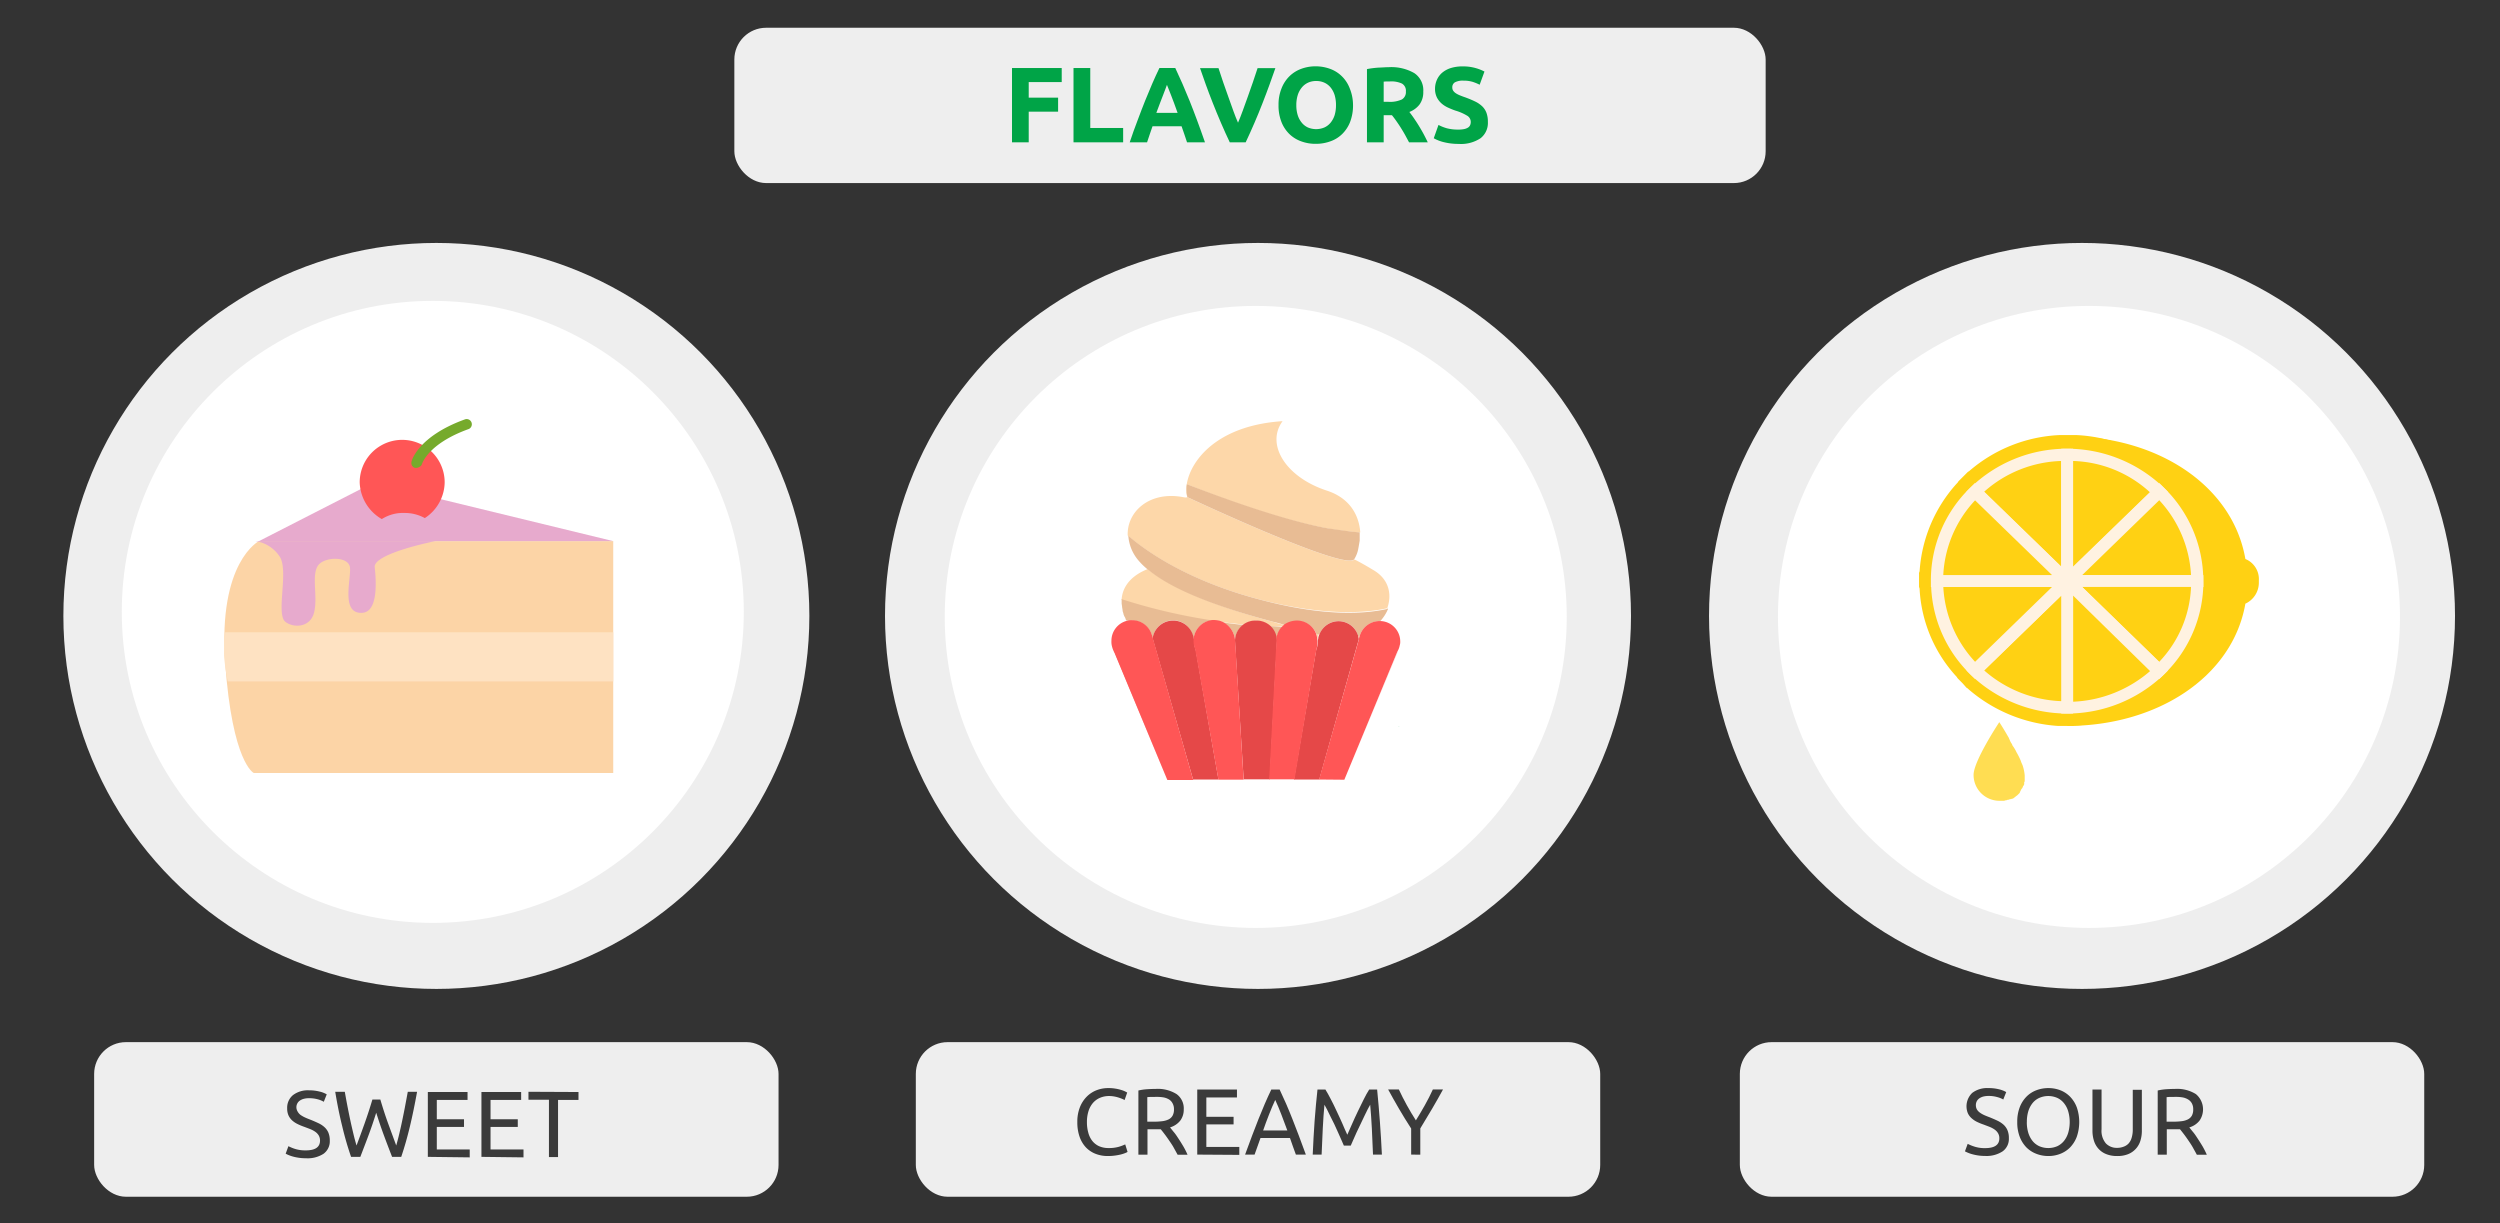 <svg id="Слой_1" data-name="Слой 1" xmlns="http://www.w3.org/2000/svg" width="629.57" height="308" viewBox="0 0 629.57 308">
  <rect x="0" y="0" width="629.57" height="308" fill="#333333" stroke="none"/>
  <defs>
    <style>
      .cls-1 {
        fill: #eee;
      }

      .cls-2 {
        fill: #fff;
      }

      .cls-3 {
        fill: none;
        stroke: #fff;
        stroke-linecap: round;
        stroke-linejoin: round;
        stroke-width: 2px;
      }

      .cls-4 {
        fill: #00a447;
      }

      .cls-5 {
        fill: #3b3b3b;
      }

      .cls-6 {
        fill: #fcd4a6;
      }

      .cls-7 {
        fill: #fee2c2;
      }

      .cls-8 {
        fill: #e7aacd;
      }

      .cls-9 {
        fill: #ff5656;
      }

      .cls-10 {
        fill: #76aa2c;
      }

      .cls-11 {
        fill: #fdd7a9;
      }

      .cls-12 {
        fill: #e8bc94;
      }

      .cls-13 {
        fill: #e14d3e;
      }

      .cls-14 {
        fill: #e54848;
      }

      .cls-15 {
        fill: #ffd113;
      }

      .cls-16 {
        fill: #ffe391;
      }

      .cls-17 {
        fill: #fff2e1;
      }

      .cls-18 {
        fill: #ffdd52;
      }
    </style>
  </defs>
  <rect class="cls-1" x="438.14" y="262.44" width="172.35" height="38.93" rx="8"/>
  <circle class="cls-1" cx="524.31" cy="155.11" r="93.93"/>
  <circle class="cls-2" cx="526.06" cy="155.36" r="78.32"/>
  <rect class="cls-1" x="23.71" y="262.44" width="172.35" height="38.93" rx="8"/>
  <g>
    <circle class="cls-1" cx="109.89" cy="155.11" r="93.93"/>
    <circle class="cls-2" cx="108.99" cy="154.09" r="78.32"/>
    <line class="cls-3" x1="110.48" y1="140.53" x2="111.37" y2="193.28"/>
    <path class="cls-3" d="M92.69,157.92s10.13.83,10.77,8.78-7.77,11.58-7.77,11.58"/>
    <path class="cls-3" d="M95.94,136.44c3.83-2.39,8.8.13,9,4.13a6.69,6.69,0,0,1-2.41,5.82"/>
    <path class="cls-3" d="M129,157.14s-10.11,1.17-10.47,9.14,8.16,11.31,8.16,11.31"/>
    <path class="cls-3" d="M53.64,125.54a8.94,8.94,0,0,0,1.7,10.15c4.53,4.81,16.94,7.85,16.94,7.85"/>
  </g>
  <rect class="cls-1" x="230.63" y="262.44" width="172.35" height="38.93" rx="8"/>
  <g>
    <circle class="cls-1" cx="316.8" cy="155.11" r="93.93"/>
    <circle class="cls-2" cx="316.23" cy="155.36" r="78.32"/>
    <path class="cls-4" d="M352.32,182.86l0,.16c-.16-.08,0-.11,0-.16Z"/>
    <path class="cls-3" d="M311,127.15s7.25,4.75,13-.25"/>
  </g>
  <rect class="cls-1" x="184.93" y="6.99" width="259.71" height="39.11" rx="8"/>
  <g>
    <path class="cls-5" d="M279,291.12a8.32,8.32,0,0,1-3.14-.57,6.76,6.76,0,0,1-2.44-1.65,7.58,7.58,0,0,1-1.57-2.69,11.07,11.07,0,0,1-.55-3.65,9.87,9.87,0,0,1,.62-3.65,7.92,7.92,0,0,1,1.69-2.68,7.17,7.17,0,0,1,2.48-1.66,8.08,8.08,0,0,1,3-.56,10.16,10.16,0,0,1,1.83.14,9.68,9.68,0,0,1,1.42.33,5.75,5.75,0,0,1,1,.38,4.82,4.82,0,0,1,.52.28l-.66,1.89a3.91,3.91,0,0,0-.62-.31c-.26-.11-.57-.22-.91-.33a8.2,8.2,0,0,0-1.11-.27,7,7,0,0,0-1.21-.11,5.81,5.81,0,0,0-2.34.45,4.91,4.91,0,0,0-1.78,1.3,5.89,5.89,0,0,0-1.12,2.07,8.91,8.91,0,0,0-.39,2.73,9.66,9.66,0,0,0,.34,2.67,5.75,5.75,0,0,0,1,2.07,4.69,4.69,0,0,0,1.71,1.34,5.81,5.81,0,0,0,2.4.47,8.87,8.87,0,0,0,2.63-.33,12.34,12.34,0,0,0,1.56-.59l.59,1.89a2.9,2.9,0,0,1-.59.29,7.92,7.92,0,0,1-1.07.35,13.34,13.34,0,0,1-1.49.28A13.12,13.12,0,0,1,279,291.12Z"/>
    <path class="cls-5" d="M294.65,283.91c.25.31.57.73,1,1.24s.79,1.08,1.2,1.7.81,1.28,1.21,1.95a19.69,19.69,0,0,1,1,2h-2.5c-.32-.59-.66-1.2-1-1.82s-.75-1.2-1.13-1.76-.75-1.08-1.12-1.57-.7-.91-1-1.27l-.63,0h-2.71v6.4h-2.29V274.62a13.31,13.31,0,0,1,2.16-.32c.8-.05,1.53-.08,2.19-.08a8.94,8.94,0,0,1,5.26,1.3,4.44,4.44,0,0,1,1.81,3.87,4.56,4.56,0,0,1-.86,2.79A5.11,5.11,0,0,1,294.65,283.91Zm-3.48-7.68c-1,0-1.73,0-2.25.07v6.17h1.64a17,17,0,0,0,2.12-.12,5,5,0,0,0,1.6-.45,2.37,2.37,0,0,0,1-.93,3.13,3.13,0,0,0,.36-1.6,3,3,0,0,0-.36-1.53,2.46,2.46,0,0,0-.95-1,4.12,4.12,0,0,0-1.42-.5A9.74,9.74,0,0,0,291.17,276.23Z"/>
    <path class="cls-5" d="M301.5,290.76V274.38h10v2h-7.71v4.86h6.86v1.92h-6.86v5.67h8.3v2Z"/>
    <path class="cls-5" d="M326.34,290.76c-.27-.71-.52-1.4-.76-2.09s-.48-1.38-.73-2.09h-7.42l-1.49,4.18h-2.39q.94-2.6,1.78-4.81c.55-1.47,1.09-2.87,1.62-4.19s1.05-2.59,1.57-3.8,1.06-2.39,1.63-3.58h2.1c.57,1.19,1.11,2.38,1.63,3.58s1.05,2.47,1.57,3.8,1.07,2.72,1.62,4.19,1.15,3.08,1.78,4.81Zm-2.15-6.07c-.5-1.37-1-2.7-1.5-4s-1-2.52-1.55-3.7c-.55,1.18-1.07,2.41-1.57,3.7s-1,2.61-1.48,4Z"/>
    <path class="cls-5" d="M338.42,288.49l-.63-1.44-.84-1.89c-.3-.68-.61-1.37-.95-2.09l-1-2c-.3-.64-.58-1.21-.84-1.72s-.47-.89-.63-1.15q-.26,2.79-.42,6t-.29,6.56h-2.24q.09-2.11.21-4.29c.08-1.44.17-2.86.27-4.25s.22-2.75.34-4.08.24-2.57.38-3.76h2c.43.7.89,1.52,1.37,2.46s1,1.94,1.47,3,1,2.06,1.42,3.09.87,2,1.25,2.83c.38-.85.8-1.79,1.25-2.83s.93-2.06,1.42-3.09,1-2,1.47-3,.94-1.76,1.37-2.46h2q.79,7.92,1.2,16.38h-2.24q-.12-3.3-.29-6.56t-.42-6c-.16.26-.37.65-.63,1.15s-.54,1.08-.84,1.72-.62,1.31-.95,2-.66,1.41-1,2.09l-.84,1.89-.63,1.44Z"/>
    <path class="cls-5" d="M355.37,290.76v-6.57c-1.09-1.68-2.12-3.35-3.08-5s-1.86-3.25-2.72-4.83h2.7c.6,1.3,1.27,2.61,2,3.94s1.5,2.61,2.29,3.84q1.15-1.85,2.27-3.84c.74-1.33,1.42-2.64,2-3.94h2.56c-.86,1.58-1.76,3.18-2.72,4.81s-2,3.29-3,5v6.61Z"/>
  </g>
  <g>
    <path class="cls-5" d="M77,289.7q3.58,0,3.59-2.46a2.52,2.52,0,0,0-.32-1.29,3.12,3.12,0,0,0-.86-.92,6.08,6.08,0,0,0-1.24-.67c-.47-.19-1-.38-1.48-.57a13.73,13.73,0,0,1-1.7-.7,5.86,5.86,0,0,1-1.4-.92,3.9,3.9,0,0,1-.93-1.26,4.16,4.16,0,0,1-.34-1.78,4.11,4.11,0,0,1,1.46-3.35,6.16,6.16,0,0,1,4-1.21,10.77,10.77,0,0,1,2.71.32,6.25,6.25,0,0,1,1.79.7l-.74,1.87a6.31,6.31,0,0,0-1.47-.61,8.28,8.28,0,0,0-2.29-.29,4.7,4.7,0,0,0-1.22.14,3.12,3.12,0,0,0-1,.43,1.93,1.93,0,0,0-.67.72,2,2,0,0,0-.25,1A2.17,2.17,0,0,0,75,280a2.62,2.62,0,0,0,.73.8,7.56,7.56,0,0,0,1.1.62c.42.19.88.38,1.39.57.7.28,1.35.57,1.95.85a6,6,0,0,1,1.53,1,4,4,0,0,1,1,1.4,5.12,5.12,0,0,1,.35,2,3.87,3.87,0,0,1-1.57,3.31A7.39,7.39,0,0,1,77,291.68a11.07,11.07,0,0,1-1.79-.13,11.49,11.49,0,0,1-1.45-.3,9.25,9.25,0,0,1-1.1-.38c-.31-.13-.55-.25-.72-.34l.69-1.89a10.53,10.53,0,0,0,1.65.68A8.57,8.57,0,0,0,77,289.7Z"/>
    <path class="cls-5" d="M94.74,280.22c-.66,2.11-1.33,4.07-2,5.86s-1.35,3.55-2,5.25H88.41a78.73,78.73,0,0,1-2.21-7.63q-1-4-1.78-8.75h2.41c.22,1.23.44,2.46.68,3.69s.48,2.42.73,3.58.51,2.26.76,3.32.51,2,.78,2.93q.94-2.48,2-5.45c.71-2,1.37-4,2-6.13h2c.62,2.11,1.28,4.16,2,6.13s1.4,3.8,2,5.45c.25-.88.51-1.85.76-2.91s.5-2.16.74-3.32.49-2.35.72-3.59.47-2.47.69-3.7h2.34q-.85,4.73-1.81,8.75t-2.18,7.63h-2.3q-1-2.55-2-5.25C96.07,284.29,95.41,282.33,94.74,280.22Z"/>
    <path class="cls-5" d="M107.74,291.33V275h10v2H110v4.87h6.85v1.92H110v5.67h8.29v2Z"/>
    <path class="cls-5" d="M121.24,291.33V275h10v2h-7.71v4.87h6.86v1.92h-6.86v5.67h8.3v2Z"/>
    <path class="cls-5" d="M145.68,275v2h-5.15v14.39h-2.29V276.94h-5.16v-2Z"/>
  </g>
  <g>
    <path class="cls-5" d="M499.9,289.13q3.59,0,3.59-2.46a2.45,2.45,0,0,0-.32-1.28,3,3,0,0,0-.86-.93,6.08,6.08,0,0,0-1.24-.67c-.47-.19-1-.38-1.48-.57a13.71,13.71,0,0,1-1.7-.69,5.62,5.62,0,0,1-1.39-.93,3.79,3.79,0,0,1-.94-1.26,4.65,4.65,0,0,1,1.12-5.13,6.23,6.23,0,0,1,4.05-1.2,10.77,10.77,0,0,1,2.7.31,6.55,6.55,0,0,1,1.79.7l-.74,1.87a5.94,5.94,0,0,0-1.47-.6,7.87,7.87,0,0,0-2.28-.3,5.32,5.32,0,0,0-1.23.14,3.36,3.36,0,0,0-1,.43,2.2,2.2,0,0,0-.67.72,2.09,2.09,0,0,0-.25,1,2.22,2.22,0,0,0,.26,1.11,2.63,2.63,0,0,0,.74.79,6.25,6.25,0,0,0,1.09.63c.42.19.88.37,1.39.56.71.29,1.36.57,1.95.85a6.58,6.58,0,0,1,1.53,1,4.06,4.06,0,0,1,1,1.41,5,5,0,0,1,.35,2,3.85,3.85,0,0,1-1.57,3.31,7.39,7.39,0,0,1-4.43,1.16,12.33,12.33,0,0,1-1.79-.13,14,14,0,0,1-1.45-.31,8.21,8.21,0,0,1-1.1-.38c-.31-.13-.55-.25-.72-.34l.69-1.89a10.53,10.53,0,0,0,1.65.68A8.3,8.3,0,0,0,499.9,289.13Z"/>
    <path class="cls-5" d="M508,282.56a10.13,10.13,0,0,1,.62-3.71,7.84,7.84,0,0,1,1.7-2.68,7,7,0,0,1,2.51-1.62,8.49,8.49,0,0,1,3-.54,8.3,8.3,0,0,1,3,.54,7,7,0,0,1,2.47,1.62,7.82,7.82,0,0,1,1.69,2.68,11.41,11.41,0,0,1,0,7.42,7.86,7.86,0,0,1-1.69,2.69,7.09,7.09,0,0,1-2.47,1.61,8.1,8.1,0,0,1-3,.55,8.29,8.29,0,0,1-3-.55,7.16,7.16,0,0,1-2.51-1.61,7.88,7.88,0,0,1-1.7-2.69A10.13,10.13,0,0,1,508,282.56Zm2.41,0a9.2,9.2,0,0,0,.37,2.71,6.35,6.35,0,0,0,1.08,2.07,4.77,4.77,0,0,0,1.7,1.31,5.76,5.76,0,0,0,4.51,0,4.79,4.79,0,0,0,1.68-1.31,6,6,0,0,0,1.08-2.07,9.82,9.82,0,0,0,0-5.41,5.81,5.81,0,0,0-1.08-2.07,4.57,4.57,0,0,0-1.68-1.31,5.64,5.64,0,0,0-4.51,0,4.55,4.55,0,0,0-1.7,1.31,6.15,6.15,0,0,0-1.08,2.07A9.13,9.13,0,0,0,510.42,282.56Z"/>
    <path class="cls-5" d="M533.16,291.12a7.13,7.13,0,0,1-2.79-.5,5.11,5.11,0,0,1-1.94-1.36,5.33,5.33,0,0,1-1.12-2,8.41,8.41,0,0,1-.37-2.55V274.38h2.29v10a4.91,4.91,0,0,0,1.09,3.56,3.76,3.76,0,0,0,2.84,1.12,4.28,4.28,0,0,0,1.59-.28A3.18,3.18,0,0,0,536,288a3.62,3.62,0,0,0,.8-1.45,6.94,6.94,0,0,0,.29-2.11v-10h2.29v10.29a8.41,8.41,0,0,1-.37,2.55,5.35,5.35,0,0,1-1.13,2,5.27,5.27,0,0,1-1.94,1.36A7.06,7.06,0,0,1,533.16,291.12Z"/>
    <path class="cls-5" d="M551.33,283.91c.25.31.57.73,1,1.24s.78,1.08,1.19,1.7.82,1.28,1.22,1.95a22,22,0,0,1,1,2h-2.51c-.31-.59-.66-1.2-1-1.82s-.74-1.2-1.12-1.76-.75-1.08-1.12-1.57-.71-.91-1-1.27l-.62,0h-2.71v6.4h-2.29V274.62a13.14,13.14,0,0,1,2.16-.32c.8-.05,1.53-.08,2.19-.08a8.94,8.94,0,0,1,5.26,1.3,5,5,0,0,1,.94,6.66A5,5,0,0,1,551.33,283.91Zm-3.47-7.68c-1,0-1.73,0-2.25.07v6.17h1.63a17,17,0,0,0,2.13-.12,4.82,4.82,0,0,0,1.59-.45,2.4,2.4,0,0,0,1-.93,3.14,3.14,0,0,0,.35-1.6,3,3,0,0,0-.35-1.53,2.56,2.56,0,0,0-1-1,4,4,0,0,0-1.42-.5A9.55,9.55,0,0,0,547.86,276.23Z"/>
  </g>
  <g>
    <path class="cls-6" d="M154.43,136.27H65.21s-10.31,5.15-8.51,30.55,7.22,27.85,7.22,27.85h90.51Z"/>
    <path class="cls-7" d="M57.35,171.59h97.08V159.22H56.7c0,1.54-.38,4.38-.25,6.18A47.91,47.91,0,0,0,57.35,171.59Z"/>
    <polygon class="cls-8" points="93.96 121.57 65.21 136.27 154.43 136.27 93.96 121.57"/>
    <path class="cls-9" d="M96.15,130.72a9.85,9.85,0,0,1,5.68-1.54,10.41,10.41,0,0,1,5.15,1.29,10.91,10.91,0,0,0,5-9,10.7,10.7,0,0,0-21.4,0A11.06,11.06,0,0,0,96.15,130.72Z"/>
    <path class="cls-10" d="M104.79,117.83h-.26a1.26,1.26,0,0,1-.9-1.55c0-.25,1.68-6.44,13.54-10.7a1.31,1.31,0,0,1,.9,2.45c-10.44,3.74-11.86,8.9-11.86,9A1.76,1.76,0,0,1,104.79,117.83Z"/>
    <path class="cls-8" d="M64.31,136.27a8.78,8.78,0,0,1,6.19,4c2.19,3.61-1,14.19,1.29,16.25,1.93,1.67,6.44,1.67,7.35-2.45s-.78-9.28,1-11.73c1.67-2.2,7.73-2.32,8,.64s-2.32,11.6,3,11.35c4.12-.13,3.61-8,3.22-11.48s15.21-6.57,15.21-6.57Z"/>
  </g>
  <g>
    <path class="cls-11" d="M283.5,155.62c-.13-.13-.13-.39-.26-.52C283.37,155.23,283.37,155.36,283.5,155.62Z"/>
    <path class="cls-11" d="M283.24,155c-.13-.26-.13-.53-.26-.66C283.11,154.44,283.11,154.71,283.24,155Z"/>
    <path class="cls-11" d="M283,154.05a1.65,1.65,0,0,1-.13-.78A1.65,1.65,0,0,0,283,154.05Z"/>
    <path class="cls-11" d="M282.72,153.14c0-.26-.13-.65-.13-.91A2.21,2.21,0,0,1,282.72,153.14Z"/>
    <path class="cls-11" d="M305.93,156.27a4.75,4.75,0,0,1,1.95.39c1.7.26,3.52.39,5.35.65a5.24,5.24,0,0,1,3-1,5,5,0,0,1,3.52,1.43H323l.39-.39a22.82,22.82,0,0,1-2.87-.78c-9.52-2.61-23.92-7.14-31.49-13.27-5,2-6.45,5.19-6.58,7.79a152.41,152.41,0,0,0,22.82,5.35C305.54,156.4,305.67,156.27,305.93,156.27Z"/>
    <path class="cls-11" d="M283.89,156.4a.45.45,0,0,1-.13-.26A.45.45,0,0,0,283.89,156.4Z"/>
    <path class="cls-11" d="M283.76,156.14c0-.13-.13-.26-.26-.39C283.63,155.88,283.63,156,283.76,156.14Z"/>
    <path class="cls-11" d="M342.18,161l.13-.65h0c0-.13.13-.26.13-.39s-.26.13-.39.13C342.05,160.44,342.18,160.7,342.18,161Z"/>
    <path class="cls-11" d="M349.48,153.14a9,9,0,0,1-2,3.13h.13c3-3.78,3.52-9.39-1.44-12.52-1.3-.78-3-1.82-5.08-2.87-2.35,3-42-15.65-42-15.65A8.76,8.76,0,0,1,299,122c5.34,2.22,22.69,8.87,35.33,11.09a70.29,70.29,0,0,0,8.22,1c-.26-4-2.35-8.6-8.48-10.56-10.3-3.39-15.38-11.61-11.08-17.47-20.08,1.3-25.56,14.08-24,19.16h0a2,2,0,0,1-.92,0c-8.6-1.69-14.34,3.66-14.08,9.65,4.43,3.79,15,11.48,34,16.3C333.7,155.1,343.74,154.44,349.48,153.14Z"/>
    <path class="cls-11" d="M331.75,161.09h0l.13-.52h0a3.06,3.06,0,0,1,.26-1c-.26-.13-.52-.13-.78-.26A5.73,5.73,0,0,1,331.75,161.09Z"/>
    <path class="cls-12" d="M298.89,121.93a8.92,8.92,0,0,0,.13,3.26s39.64,18.65,42,15.65h0a7.46,7.46,0,0,0,1-2.48h0c.13-.65.26-1.43.39-2.22v-2.08h0c-2-.13-4.69-.53-8.22-1.05C321.58,130.67,304.23,124,298.89,121.93Z"/>
    <path class="cls-12" d="M285.06,156.27a5.19,5.19,0,0,1,5.09,4h0l.13.65a5.21,5.21,0,0,1,5.08-4.69,5.08,5.08,0,0,1,5.09,4.3h0l.13.52h0a5.17,5.17,0,0,1,4.7-4.82,144.58,144.58,0,0,1-22.82-5.35h0V152s.13.78.13,1a7.33,7.33,0,0,1,.13.91,8.54,8.54,0,0,1,.26.92c.13.26.13.39.26.52a3.34,3.34,0,0,1,.26.65c0,.13.13.13.13.26h0A5.17,5.17,0,0,0,285.06,156.27Z"/>
    <path class="cls-12" d="M323.65,157.44a5.34,5.34,0,0,1,3.13-1,5.16,5.16,0,0,1,4.7,3.13c.26.13.52.13.78.26a5.13,5.13,0,0,1,9.78.39c.13,0,.26-.13.39-.13a5.21,5.21,0,0,1,5-3.65h.13a10.32,10.32,0,0,0,2-3.13c-5.73,1.3-15.65,2-31.42-2.09-18.91-4.82-29.6-12.51-34-16.3h0a10.74,10.74,0,0,0,2.48,6.13,16.64,16.64,0,0,0,2.74,2.61c7.56,6.13,21.9,10.43,31.55,13A25.22,25.22,0,0,1,323.65,157.44Z"/>
    <path class="cls-12" d="M311,161h0v.53a5.48,5.48,0,0,1,2.09-4.18c-1.83-.13-3.65-.39-5.35-.65A5.32,5.32,0,0,1,311,161Z"/>
    <path class="cls-12" d="M319.75,157.7a5.17,5.17,0,0,1,1.7,3.79V161h0a5.18,5.18,0,0,1,1.56-3.13C322,157.83,320.92,157.7,319.75,157.7Z"/>
    <path class="cls-13" d="M280.63,164.09l13.43,32.34-13.3-32.21A.13.13,0,0,1,280.63,164.09Z"/>
    <path class="cls-13" d="M338.53,196.43,352,164.09c0,.13-.13.13-.13.26Z"/>
    <path class="cls-14" d="M342.18,161c0-.26-.13-.52-.13-.78a5.17,5.17,0,0,0-5-3.78,5.23,5.23,0,0,0-4.82,3.39,2.45,2.45,0,0,0-.26,1h0l-.13.53v.26a5.39,5.39,0,0,1-.39,2.08l-5.61,32.6h6.39Z"/>
    <path class="cls-14" d="M301.1,163.57a5.39,5.39,0,0,1-.39-2.08v-.4h0l-.13-.52h0a5.23,5.23,0,0,0-10.32.18l10.19,35.55h6.39Z"/>
    <path class="cls-14" d="M321.58,161.36a5.17,5.17,0,0,0-1.7-3.79,5.25,5.25,0,0,0-3.65-1.3,5,5,0,0,0-3.13,1,5.1,5.1,0,0,0-2.09,4.18l2.18,34.81h6.59Z"/>
    <path class="cls-9" d="M347.66,156.4h-.27a5.21,5.21,0,0,0-4.95,3.65c0,.13-.13.26-.13.39h0l-.13.65-10,35.21,6.36.06,13.3-32.14c0-.13.13-.13.13-.26a4.66,4.66,0,0,0,.52-1.43h0a2.86,2.86,0,0,0,.13-1A5.16,5.16,0,0,0,347.66,156.4Z"/>
    <path class="cls-9" d="M331.46,163.85a8.54,8.54,0,0,0,.29-2.62h0v-.14a6.45,6.45,0,0,0-.39-1.69,5.16,5.16,0,0,0-4.7-3.13,5.72,5.72,0,0,0-3.26,1l-.39.39a4.86,4.86,0,0,0-1.56,3.13h0v.53l-1.83,34.94H326Z"/>
    <path class="cls-9" d="M290.41,161l-.26-.82h0a5.17,5.17,0,0,0-5.09-4,3.6,3.6,0,0,0-1.17.13,5.17,5.17,0,0,0-4,5.08,4.33,4.33,0,0,0,.13,1.35h0a6.34,6.34,0,0,0,.52,1.43c0,.13.13.13.13.26l13.3,32h6.52Z"/>
    <path class="cls-9" d="M311.14,162.84v-.52L311,161a5.65,5.65,0,0,0-3.26-4.47,5.22,5.22,0,0,0-1.95-.39h-.52a5.28,5.28,0,0,0-4.7,4.82v.39a5.4,5.4,0,0,0,.39,2.09l5.87,32.9h6.35Z"/>
  </g>
  <g>
    <path class="cls-15" d="M565.45,140.77h0c-3.25-18.72-22.37-30.92-44.88-30.92l11.52,36.48-11.52,36.48c22.51,0,41.63-12.21,44.88-30.79h0a5.82,5.82,0,0,0,3.39-5.28v-.55A5.47,5.47,0,0,0,565.45,140.77Z"/>
    <path class="cls-16" d="M554.74,144.84a33.18,33.18,0,0,0-9-21h0l-1.08-1.09h0l-1.09-1.08h0A34.27,34.27,0,0,0,522.06,113h-3a34.7,34.7,0,0,0-21.56,8.68h0l-1.08,1.08h0l-1.09,1.09h0a33.18,33.18,0,0,0-8.95,21h0v3h0a33.18,33.18,0,0,0,8.95,21h0l1.09,1.09h0l1.08,1.08h0a34.27,34.27,0,0,0,21.56,8.68h3A34.76,34.76,0,0,0,543.62,171h0l1.09-1.08h0l1.08-1.09h0a33.18,33.18,0,0,0,9-21h0v-3Z"/>
    <path class="cls-15" d="M522.06,182.81h-3.8a38.31,38.31,0,0,1-22.51-9.22,1.94,1.94,0,0,0-.54-.41l-.95-1.08h0L493.17,171a2.15,2.15,0,0,1-.41-.54,35.34,35.34,0,0,1-9.35-22.11c0-.27-.14-.4-.14-.68v-3.11a1.18,1.18,0,0,1,.14-.68,36.47,36.47,0,0,1,9.35-22.11,1.65,1.65,0,0,0,.41-.54l1.09-1.09h0l1.08-1.08a1.94,1.94,0,0,1,.54-.41,37.33,37.33,0,0,1,22.65-9.08H523a37.3,37.3,0,0,1,22.64,9.08,2,2,0,0,0,.55.41l1.08,1.08h0l1.09,1.09a1.93,1.93,0,0,1,.4.54,35.41,35.41,0,0,1,9.36,22.11c0,.27.14.4.14.68v3.25a1.2,1.2,0,0,1-.14.68,36.45,36.45,0,0,1-9.36,22.1,1.86,1.86,0,0,0-.4.55l-1.09,1.08h0l-1.49,1a1.94,1.94,0,0,1-.54.41,37.33,37.33,0,0,1-22.65,9.08C522.46,182.67,522.33,182.81,522.06,182.81Zm-2.58-6.24h2.44a31.28,31.28,0,0,0,19.8-7.86l.27-.28.68-.67h0l.81-.82.28-.27a29.46,29.46,0,0,0,8.13-19v-2.84a28.82,28.82,0,0,0-8.13-19l-.28-.27-.81-.81h0l-.68-.68c-.13,0-.13-.14-.27-.27a31.79,31.79,0,0,0-19.66-8h-3a30.76,30.76,0,0,0-19.66,8l-.27.27-.68.68h0l-.81.81-.27.27a29.47,29.47,0,0,0-8.14,19v2.84a28.78,28.78,0,0,0,8.14,19l.27.27.81.82h0l.68.67c.13,0,.13.14.27.28a31.83,31.83,0,0,0,19.66,8A.49.49,0,0,1,519.48,176.57Z"/>
    <path class="cls-15" d="M520.57,114.46a32.87,32.87,0,0,0-23.19,9.36l23.19,22.51Z"/>
    <path class="cls-17" d="M522.06,150l-26.85-26.17,1.08-1.09A34.82,34.82,0,0,1,520.57,113h1.49Zm-22.38-26.17,19.39,18.85V116.09A30.48,30.48,0,0,0,499.68,123.82Z"/>
    <path class="cls-15" d="M543.76,123.82a32.9,32.9,0,0,0-23.19-9.36v31.87Z"/>
    <path class="cls-17" d="M519.07,150V113h1.5a35.07,35.07,0,0,1,24.27,9.76l1.09,1.09Zm3-33.9V142.8L541.45,124A29.92,29.92,0,0,0,522.06,116.09Z"/>
    <path class="cls-15" d="M553.25,146.33a31,31,0,0,0-9.63-22.51l-23,22.51Z"/>
    <path class="cls-17" d="M554.88,147.82H516.77l27-26.17,1.08,1.08a32.65,32.65,0,0,1,10,23.6Zm-30.52-3h27.4a30,30,0,0,0-8-18.85Z"/>
    <path class="cls-15" d="M520.57,146.33l23.19,22.51a31.27,31.27,0,0,0,9.62-22.51Z"/>
    <path class="cls-17" d="M543.76,171l-27-26.17h38.11v1.49a32.42,32.42,0,0,1-10,23.6Zm-19.4-23.19,19.4,18.85a29,29,0,0,0,8-18.85Z"/>
    <path class="cls-15" d="M520.57,178.2a33,33,0,0,0,23.19-9.36l-23.19-22.51Z"/>
    <path class="cls-17" d="M520.57,179.69h-1.5v-37l26.86,26.17-1.09,1.09A35.11,35.11,0,0,1,520.57,179.69Zm1.49-29.7v26.72A31.58,31.58,0,0,0,541.45,169Z"/>
    <path class="cls-15" d="M497.38,168.84a32.91,32.91,0,0,0,23.19,9.36V146.33Z"/>
    <path class="cls-17" d="M522.06,179.69h-1.49a35.12,35.12,0,0,1-24.28-9.76l-1.08-1.09,26.85-26.17Zm-22.38-10.85a31.1,31.1,0,0,0,19.39,7.73V150Z"/>
    <path class="cls-15" d="M487.75,146.33a31,31,0,0,0,9.63,22.51l23.19-22.51Z"/>
    <path class="cls-17" d="M497.38,171l-1.09-1.08a32.65,32.65,0,0,1-10-23.6v-1.49h38.11Zm-8-23.19a30,30,0,0,0,8,18.85l19.39-18.85Z"/>
    <path class="cls-15" d="M497.38,123.82a31.23,31.23,0,0,0-9.63,22.51h32.82Z"/>
    <path class="cls-17" d="M524.36,147.82H486.25v-1.49a32.42,32.42,0,0,1,10-23.6l1.09-1.08Zm-35-3h27.4L497.38,126A29.62,29.62,0,0,0,489.37,144.84Z"/>
    <path class="cls-18" d="M508.9,191.62a17.51,17.51,0,0,0-1.08-2.17,9.75,9.75,0,0,0-.95-1.62c-.14-.14-.14-.41-.27-.55a4.09,4.09,0,0,1-.55-1.08c-.13-.14-.13-.41-.27-.54-1.22-2.17-2.3-3.8-2.3-3.8h0S497,191.62,497,195.15a6.51,6.51,0,0,0,6.51,6.51h1.08c.27,0,.41-.14.68-.14h0c.14,0,.27-.13.41-.13h.13c.14,0,.27-.14.41-.14h.14c.13,0,.27-.13.4-.13h.14c.41-.27.68-.55,1.08-.82l.14-.13.27-.27.14-.14c.13-.13.13-.13.13-.27s.14-.14.14-.27.13-.14.13-.27.14-.14.14-.27l.13-.14c.14-.13.14-.27.27-.54a.14.14,0,0,1,.14-.14c0-.13.14-.27.14-.4v-.28a.5.5,0,0,1,.13-.4v-1.49a11,11,0,0,0-.54-2.58C509.17,192.3,509,192,508.9,191.62Z"/>
  </g>
  <g>
    <path class="cls-4" d="M254.85,35.84V17.13h12.52v3.54h-8.31v3.92h7.4v3.53h-7.4v7.72Z"/>
    <path class="cls-4" d="M282.84,32.23v3.61h-12.5V17.13h4.22v15.1Z"/>
    <path class="cls-4" d="M298.93,35.84c-.2-.65-.43-1.31-.67-2s-.48-1.37-.71-2.05h-7.31c-.24.69-.48,1.37-.71,2.06s-.46,1.35-.67,2h-4.37q1-3,2-5.58c.64-1.71,1.25-3.33,1.86-4.84s1.2-2.94,1.79-4.3,1.19-2.69,1.83-4h4c.61,1.3,1.22,2.63,1.82,4s1.19,2.79,1.8,4.3,1.22,3.13,1.86,4.84,1.3,3.57,2,5.58Zm-5.06-14.47c-.09.27-.23.64-.41,1.11l-.62,1.62c-.23.62-.49,1.29-.77,2s-.58,1.51-.87,2.32h5.35l-.84-2.33c-.26-.74-.52-1.42-.76-2s-.45-1.15-.64-1.62S294,21.64,293.87,21.37Z"/>
    <path class="cls-4" d="M309.69,35.84c-.75-1.57-1.48-3.2-2.21-4.89s-1.41-3.36-2.06-5-1.25-3.23-1.8-4.75-1-2.86-1.42-4.05h4.65c.35,1.09.74,2.25,1.16,3.5s.87,2.5,1.32,3.74l1.27,3.56c.41,1.14.8,2.12,1.17,2.95.36-.82.74-1.8,1.16-2.94l1.29-3.57c.44-1.24.88-2.48,1.31-3.73s.82-2.42,1.17-3.51h4.48c-.42,1.2-.9,2.55-1.44,4.06s-1.15,3.09-1.79,4.75-1.33,3.33-2.05,5-1.46,3.32-2.2,4.88Z"/>
    <path class="cls-4" d="M340.73,26.48A11.62,11.62,0,0,1,340,30.7a8.67,8.67,0,0,1-2,3.05,8,8,0,0,1-3,1.85,10.57,10.57,0,0,1-3.68.62,10.32,10.32,0,0,1-3.62-.62,8.23,8.23,0,0,1-3-1.85,8.61,8.61,0,0,1-2-3.05,11.2,11.2,0,0,1-.73-4.22,10.83,10.83,0,0,1,.76-4.23,8.74,8.74,0,0,1,2-3.06,8.37,8.37,0,0,1,3-1.87,10.23,10.23,0,0,1,3.55-.62,10.63,10.63,0,0,1,3.62.62,8.24,8.24,0,0,1,3,1.87,8.52,8.52,0,0,1,2,3.06A11.22,11.22,0,0,1,340.73,26.48Zm-14.28,0a8.36,8.36,0,0,0,.34,2.48,5.59,5.59,0,0,0,1,1.9,4.32,4.32,0,0,0,1.55,1.23,5.34,5.34,0,0,0,4.2,0,4.39,4.39,0,0,0,1.57-1.23,5.77,5.77,0,0,0,1-1.9,8.71,8.71,0,0,0,.33-2.48,8.85,8.85,0,0,0-.33-2.5,5.78,5.78,0,0,0-1-1.92,4.39,4.39,0,0,0-1.57-1.23,4.88,4.88,0,0,0-2.09-.43,4.74,4.74,0,0,0-2.11.45,4.35,4.35,0,0,0-1.55,1.24,5.64,5.64,0,0,0-1,1.91A8.45,8.45,0,0,0,326.45,26.48Z"/>
    <path class="cls-4" d="M349.72,16.92a11.56,11.56,0,0,1,6.45,1.5,5.18,5.18,0,0,1,2.25,4.65,5.28,5.28,0,0,1-.91,3.2,5.88,5.88,0,0,1-2.6,1.93c.37.47.77,1,1.18,1.61s.83,1.23,1.23,1.89.8,1.34,1.18,2.05.73,1.41,1.05,2.09h-4.71l-1-1.86c-.35-.63-.72-1.24-1.09-1.83S352,31,351.62,30.46s-.73-1-1.09-1.45h-2.08v6.83h-4.21V17.4a23.59,23.59,0,0,1,2.85-.37C348.07,17,349,16.92,349.72,16.92Zm.24,3.59c-.3,0-.58,0-.82,0l-.69.05v5.08h1.19a7.1,7.1,0,0,0,3.4-.6,2.13,2.13,0,0,0,1-2,2.07,2.07,0,0,0-1-2A6.38,6.38,0,0,0,350,20.51Z"/>
    <path class="cls-4" d="M367.35,32.63a5.93,5.93,0,0,0,1.47-.15,2.83,2.83,0,0,0,.94-.4,1.39,1.39,0,0,0,.48-.61,2.13,2.13,0,0,0,.14-.78,1.82,1.82,0,0,0-.87-1.53,12.4,12.4,0,0,0-3-1.31c-.61-.21-1.22-.46-1.83-.74a6.82,6.82,0,0,1-1.65-1.05,5.17,5.17,0,0,1-1.19-1.54,4.93,4.93,0,0,1-.46-2.2A5.53,5.53,0,0,1,361.9,20a5,5,0,0,1,1.38-1.77,6.31,6.31,0,0,1,2.16-1.12,9.7,9.7,0,0,1,2.86-.39,11.55,11.55,0,0,1,3.26.41,11.19,11.19,0,0,1,2.27.89l-1.21,3.32a12.13,12.13,0,0,0-1.74-.72,7.78,7.78,0,0,0-2.31-.31,4.27,4.27,0,0,0-2.18.42,1.42,1.42,0,0,0-.66,1.28,1.44,1.44,0,0,0,.25.87,2.45,2.45,0,0,0,.68.63,5.81,5.81,0,0,0,1,.51c.39.16.81.32,1.28.48,1,.36,1.82.71,2.54,1.06a7,7,0,0,1,1.8,1.23,4.5,4.5,0,0,1,1.06,1.65,6.45,6.45,0,0,1,.35,2.29,4.88,4.88,0,0,1-1.83,4.07,8.9,8.9,0,0,1-5.54,1.44,15.19,15.19,0,0,1-2.24-.15,16.17,16.17,0,0,1-1.77-.36,10,10,0,0,1-1.32-.46,8.07,8.07,0,0,1-.93-.46l1.19-3.35a10.73,10.73,0,0,0,2.06.83A10.88,10.88,0,0,0,367.35,32.63Z"/>
  </g>
</svg>
